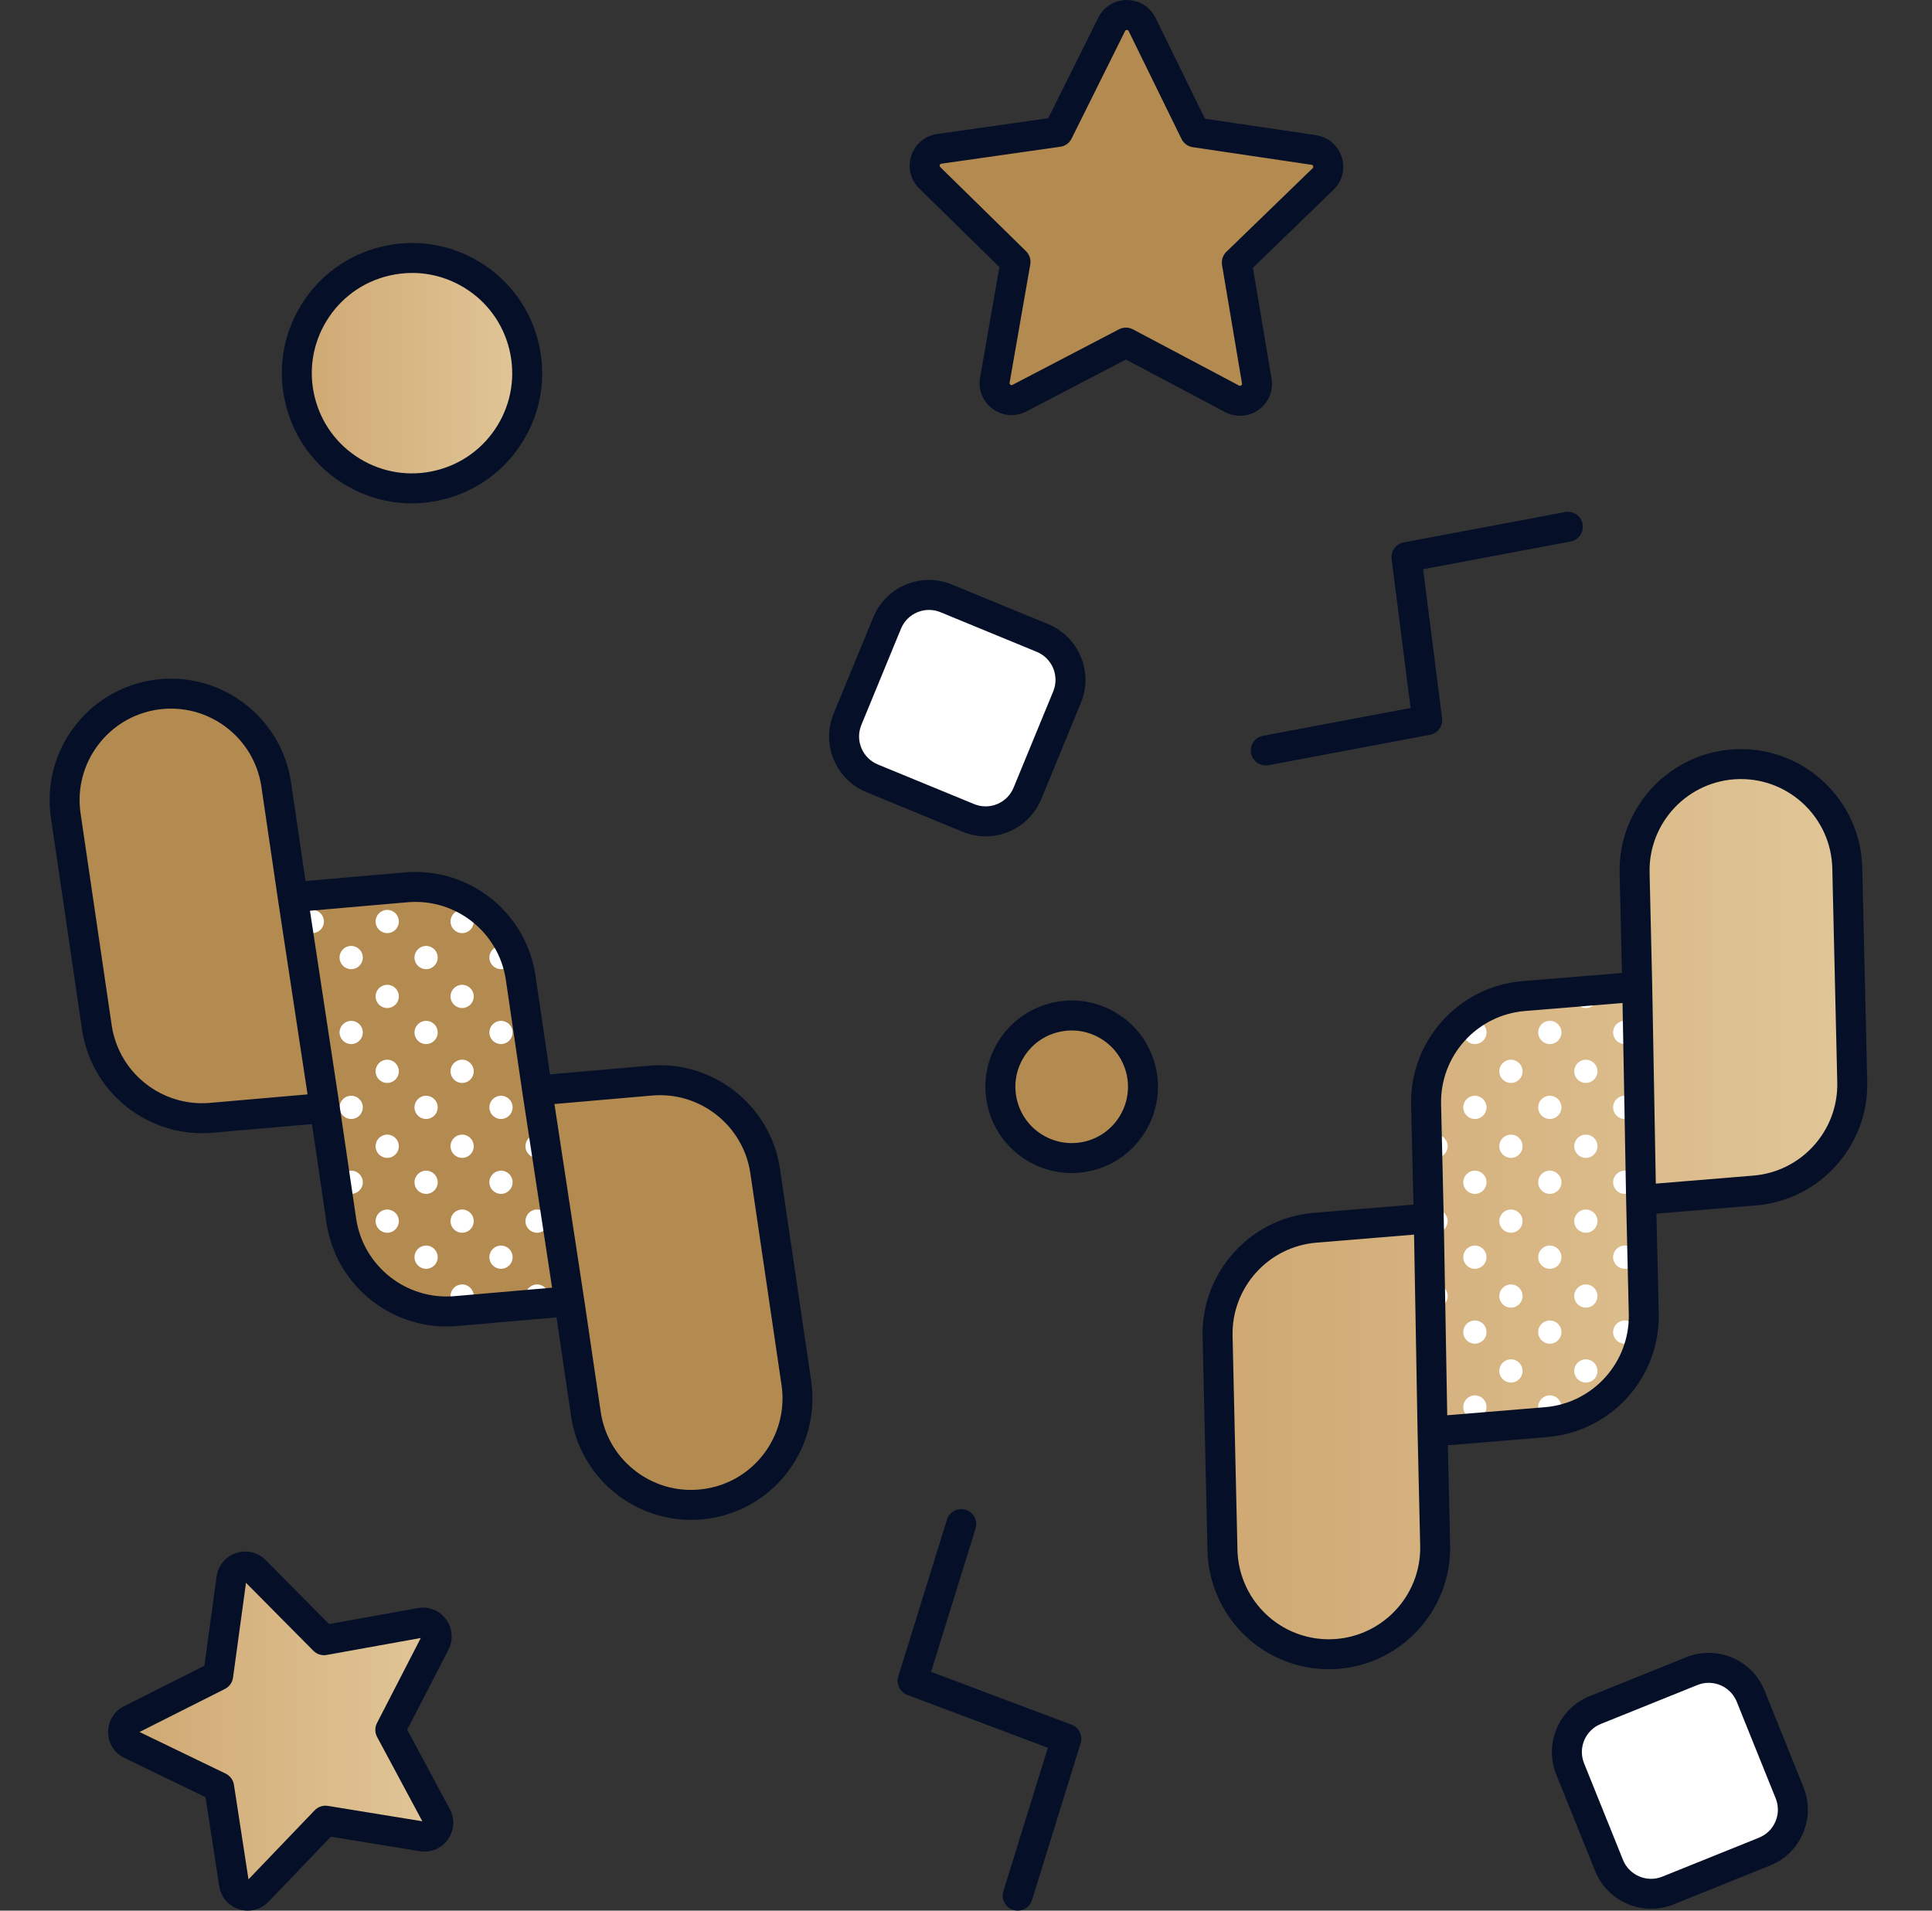 <?xml version="1.0" encoding="UTF-8"?>
<svg xmlns="http://www.w3.org/2000/svg" width="91" height="90" viewBox="0 0 91 90" fill="none">
  <rect x="0" y="0" width="91" height="90" fill="#333333" stroke="none"/>
  <g clip-path="url(#clip0_173_3214)">
    <path d="M24.679 16.303C25.383 19.215 23.593 22.146 20.681 22.85C17.77 23.555 14.838 21.765 14.134 18.853C13.429 15.941 15.219 13.01 18.131 12.306C21.043 11.601 23.974 13.391 24.679 16.303Z" fill="url(#paint0_linear_173_3214)"></path>
    <path d="M53.73 52.075C54.233 50.289 53.193 48.434 51.407 47.931C49.621 47.429 47.766 48.469 47.264 50.255C46.761 52.041 47.801 53.896 49.587 54.398C51.373 54.901 53.228 53.861 53.73 52.075Z" fill="#B38A4F"></path>
    <path d="M12.013 73.985L15.261 77.261L19.801 76.443C20.333 76.347 20.744 76.904 20.497 77.385L18.384 81.486L20.565 85.551C20.821 86.028 20.419 86.591 19.885 86.504L15.332 85.762L12.139 89.092C11.765 89.483 11.105 89.275 11.023 88.74L10.322 84.18L6.168 82.173C5.68 81.938 5.675 81.246 6.158 81.003L10.277 78.927L10.902 74.356C10.976 73.82 11.632 73.6 12.013 73.985Z" fill="url(#paint1_linear_173_3214)"></path>
    <path d="M53.796 1.154L56.284 6.234L61.88 7.065C62.536 7.162 62.796 7.97 62.319 8.431L58.257 12.367L59.196 17.946C59.306 18.6 58.618 19.096 58.032 18.786L53.033 16.139L48.018 18.756C47.43 19.062 46.745 18.562 46.859 17.908L47.832 12.336L43.794 8.375C43.32 7.911 43.584 7.105 44.241 7.011L49.842 6.215L52.361 1.15C52.656 0.556 53.505 0.558 53.796 1.154Z" fill="#B38A4F"></path>
    <path d="M34.929 70.289C34.43 70.558 33.876 70.746 33.283 70.833C30.545 71.236 28 69.343 27.597 66.606L26.815 61.294L21.466 61.758C18.824 61.988 16.461 60.119 16.076 57.495L15.297 52.189L9.953 52.654C7.311 52.884 4.947 51.015 4.562 48.39L3.097 38.412C2.695 35.674 4.589 33.129 7.326 32.727C10.064 32.325 12.609 34.219 13.011 36.956L13.79 42.262L19.134 41.797C21.776 41.567 24.14 43.436 24.525 46.06L25.304 51.367L30.651 50.902C33.293 50.673 35.656 52.541 36.041 55.164L37.51 65.147C37.826 67.291 36.733 69.318 34.929 70.289Z" fill="#B38A4F"></path>
    <path d="M34.929 70.289C34.43 70.558 33.876 70.746 33.283 70.833C30.545 71.236 28 69.343 27.597 66.606L26.815 61.294L21.466 61.758C18.824 61.988 16.461 60.119 16.076 57.495L15.297 52.189L9.953 52.654C7.311 52.884 4.947 51.015 4.562 48.39L3.097 38.412C2.695 35.674 4.589 33.129 7.326 32.727C10.064 32.325 12.609 34.219 13.011 36.956L13.79 42.262L19.134 41.797C21.776 41.567 24.14 43.436 24.525 46.06L25.304 51.367L30.651 50.902C33.293 50.673 35.656 52.541 36.041 55.164L37.51 65.147C37.826 67.291 36.733 69.318 34.929 70.289Z" fill="#B38A4F"></path>
    <path d="M60.989 77.662C61.527 77.843 62.104 77.935 62.704 77.921C65.47 77.858 67.661 75.564 67.598 72.798L67.475 67.43L72.826 66.989C75.47 66.772 77.485 64.531 77.424 61.88L77.299 56.519L82.645 56.079C85.288 55.861 87.305 53.621 87.243 50.969L87.01 40.886C86.945 38.12 84.651 35.93 81.885 35.994C79.118 36.058 76.928 38.352 76.992 41.119L77.116 46.48L71.77 46.919C69.126 47.137 67.11 49.377 67.172 52.029L67.296 57.391L61.947 57.832C59.304 58.05 57.289 60.289 57.35 62.94L57.58 73.026C57.63 75.193 59.048 77.008 60.989 77.662Z" fill="url(#paint2_linear_173_3214)"></path>
    <path d="M45.613 38.529L41.078 36.662C39.99 36.214 39.471 34.969 39.919 33.881L41.785 29.346C42.233 28.257 43.479 27.738 44.567 28.186L49.102 30.053C50.191 30.501 50.71 31.746 50.262 32.834L48.395 37.37C47.947 38.458 46.702 38.977 45.613 38.529Z" fill="white"></path>
    <path d="M83.112 87.22L78.564 89.053C77.472 89.493 76.231 88.965 75.791 87.873L73.958 83.325C73.518 82.233 74.046 80.991 75.138 80.551L79.686 78.718C80.778 78.278 82.02 78.807 82.46 79.898L84.293 84.447C84.733 85.538 84.204 86.78 83.112 87.22Z" fill="white"></path>
    <path d="M25.296 53.446C24.994 53.446 24.749 53.691 24.749 53.993C24.749 54.295 24.994 54.541 25.296 54.541C25.459 54.541 25.603 54.469 25.703 54.357L25.593 53.534C25.508 53.479 25.406 53.446 25.296 53.446Z" fill="white"></path>
    <path d="M25.296 56.974C24.994 56.974 24.749 57.219 24.749 57.522C24.749 57.824 24.994 58.069 25.296 58.069C25.599 58.069 25.844 57.824 25.844 57.522C25.844 57.219 25.599 56.974 25.296 56.974Z" fill="white"></path>
    <path d="M25.844 61.05C25.844 60.748 25.599 60.503 25.296 60.503C24.994 60.503 24.749 60.748 24.749 61.05C24.749 61.213 24.821 61.357 24.934 61.457L25.723 61.389C25.798 61.295 25.844 61.179 25.844 61.05Z" fill="white"></path>
    <path d="M21.767 42.86C21.465 42.86 21.22 43.105 21.22 43.407C21.22 43.71 21.465 43.955 21.767 43.955C22.07 43.955 22.314 43.71 22.314 43.407C22.314 43.105 22.07 42.86 21.767 42.86Z" fill="white"></path>
    <path d="M23.598 44.558C23.296 44.558 23.051 44.803 23.051 45.105C23.051 45.408 23.296 45.653 23.598 45.653C23.901 45.653 24.145 45.407 24.145 45.105C24.145 44.803 23.9 44.558 23.598 44.558Z" fill="white"></path>
    <path d="M21.767 46.389C21.465 46.389 21.22 46.634 21.22 46.936C21.22 47.238 21.465 47.483 21.767 47.483C22.07 47.483 22.314 47.238 22.314 46.936C22.314 46.634 22.07 46.389 21.767 46.389Z" fill="white"></path>
    <path d="M23.598 48.087C23.296 48.087 23.051 48.332 23.051 48.634C23.051 48.936 23.296 49.181 23.598 49.181C23.901 49.181 24.145 48.936 24.145 48.634C24.145 48.332 23.9 48.087 23.598 48.087Z" fill="white"></path>
    <path d="M21.767 49.917C21.465 49.917 21.22 50.162 21.22 50.465C21.22 50.767 21.465 51.012 21.767 51.012C22.07 51.012 22.314 50.767 22.314 50.465C22.314 50.163 22.07 49.917 21.767 49.917Z" fill="white"></path>
    <path d="M23.598 51.615C23.296 51.615 23.051 51.86 23.051 52.162C23.051 52.465 23.296 52.71 23.598 52.71C23.901 52.71 24.145 52.465 24.145 52.162C24.145 51.86 23.9 51.615 23.598 51.615Z" fill="white"></path>
    <path d="M21.767 53.446C21.465 53.446 21.22 53.691 21.22 53.993C21.22 54.295 21.465 54.541 21.767 54.541C22.07 54.541 22.314 54.295 22.314 53.993C22.314 53.691 22.07 53.446 21.767 53.446Z" fill="white"></path>
    <path d="M23.598 55.144C23.296 55.144 23.051 55.389 23.051 55.691C23.051 55.993 23.296 56.238 23.598 56.238C23.901 56.238 24.145 55.993 24.145 55.691C24.145 55.389 23.9 55.144 23.598 55.144Z" fill="white"></path>
    <path d="M21.767 56.974C21.465 56.974 21.22 57.219 21.22 57.522C21.22 57.824 21.465 58.069 21.767 58.069C22.07 58.069 22.314 57.824 22.314 57.522C22.314 57.219 22.07 56.974 21.767 56.974Z" fill="white"></path>
    <path d="M23.598 58.672C23.296 58.672 23.051 58.917 23.051 59.219C23.051 59.522 23.296 59.767 23.598 59.767C23.901 59.767 24.145 59.522 24.145 59.219C24.145 58.917 23.9 58.672 23.598 58.672Z" fill="white"></path>
    <path d="M22.314 61.05C22.314 60.748 22.07 60.503 21.767 60.503C21.465 60.503 21.22 60.748 21.22 61.05C21.22 61.353 21.465 61.597 21.767 61.597C22.07 61.598 22.314 61.353 22.314 61.05Z" fill="white"></path>
    <path d="M18.239 42.86C17.936 42.86 17.691 43.105 17.691 43.407C17.691 43.71 17.936 43.955 18.239 43.955C18.541 43.955 18.786 43.71 18.786 43.407C18.786 43.105 18.541 42.86 18.239 42.86Z" fill="white"></path>
    <path d="M20.07 44.558C19.768 44.558 19.523 44.803 19.523 45.105C19.523 45.408 19.767 45.653 20.07 45.653C20.372 45.653 20.617 45.407 20.617 45.105C20.617 44.803 20.372 44.558 20.07 44.558Z" fill="white"></path>
    <path d="M18.239 46.389C17.936 46.389 17.691 46.634 17.691 46.936C17.691 47.238 17.936 47.483 18.239 47.483C18.541 47.483 18.786 47.238 18.786 46.936C18.786 46.634 18.541 46.389 18.239 46.389Z" fill="white"></path>
    <path d="M20.07 48.087C19.768 48.087 19.523 48.332 19.523 48.634C19.523 48.936 19.767 49.181 20.07 49.181C20.372 49.181 20.617 48.936 20.617 48.634C20.617 48.332 20.372 48.087 20.07 48.087Z" fill="white"></path>
    <path d="M18.239 49.917C17.936 49.917 17.691 50.162 17.691 50.465C17.691 50.767 17.936 51.012 18.239 51.012C18.541 51.012 18.786 50.767 18.786 50.465C18.786 50.163 18.541 49.917 18.239 49.917Z" fill="white"></path>
    <path d="M20.07 51.615C19.768 51.615 19.523 51.86 19.523 52.162C19.523 52.465 19.767 52.71 20.07 52.71C20.372 52.71 20.617 52.465 20.617 52.162C20.617 51.86 20.372 51.615 20.07 51.615Z" fill="white"></path>
    <path d="M18.239 53.446C17.936 53.446 17.691 53.691 17.691 53.993C17.691 54.295 17.936 54.541 18.239 54.541C18.541 54.541 18.786 54.295 18.786 53.993C18.786 53.691 18.541 53.446 18.239 53.446Z" fill="white"></path>
    <path d="M20.07 55.144C19.768 55.144 19.523 55.389 19.523 55.691C19.523 55.993 19.767 56.238 20.07 56.238C20.372 56.238 20.617 55.993 20.617 55.691C20.617 55.389 20.372 55.144 20.07 55.144Z" fill="white"></path>
    <path d="M18.239 58.069C18.541 58.069 18.786 57.824 18.786 57.522C18.786 57.219 18.541 56.974 18.239 56.974C17.936 56.974 17.691 57.219 17.691 57.522C17.692 57.824 17.937 58.069 18.239 58.069Z" fill="white"></path>
    <path d="M20.07 59.767C20.372 59.767 20.617 59.522 20.617 59.22C20.617 58.918 20.372 58.672 20.07 58.672C19.768 58.672 19.523 58.917 19.523 59.22C19.523 59.522 19.768 59.767 20.07 59.767Z" fill="white"></path>
    <path d="M14.71 42.86C14.408 42.86 14.163 43.105 14.163 43.407C14.163 43.71 14.408 43.955 14.71 43.955C15.013 43.955 15.258 43.71 15.258 43.407C15.258 43.105 15.013 42.86 14.71 42.86Z" fill="white"></path>
    <path d="M16.541 44.558C16.239 44.558 15.994 44.803 15.994 45.105C15.994 45.408 16.239 45.653 16.541 45.653C16.844 45.653 17.089 45.407 17.089 45.105C17.089 44.803 16.844 44.558 16.541 44.558Z" fill="white"></path>
    <path d="M16.541 48.087C16.239 48.087 15.994 48.332 15.994 48.634C15.994 48.936 16.239 49.181 16.541 49.181C16.844 49.181 17.089 48.936 17.089 48.634C17.089 48.332 16.844 48.087 16.541 48.087Z" fill="white"></path>
    <path d="M16.541 51.615C16.239 51.615 15.994 51.86 15.994 52.162C15.994 52.465 16.239 52.71 16.541 52.71C16.844 52.71 17.089 52.465 17.089 52.162C17.089 51.86 16.844 51.615 16.541 51.615Z" fill="white"></path>
    <path d="M16.541 56.238C16.844 56.238 17.089 55.993 17.089 55.691C17.089 55.389 16.844 55.144 16.541 55.144C16.239 55.144 15.994 55.389 15.994 55.691C15.994 55.993 16.239 56.238 16.541 56.238Z" fill="white"></path>
    <path d="M74.148 46.936C74.148 47.238 74.394 47.483 74.696 47.483C74.998 47.483 75.243 47.238 75.243 46.936C75.243 46.827 75.21 46.726 75.156 46.641L74.193 46.72C74.164 46.786 74.148 46.859 74.148 46.936Z" fill="white"></path>
    <path d="M76.527 48.086C76.225 48.086 75.98 48.331 75.98 48.634C75.98 48.936 76.225 49.181 76.527 49.181C76.829 49.181 77.074 48.936 77.074 48.634C77.074 48.332 76.829 48.086 76.527 48.086Z" fill="white"></path>
    <path d="M74.696 49.917C74.394 49.917 74.148 50.162 74.148 50.464C74.148 50.767 74.394 51.012 74.696 51.012C74.998 51.012 75.243 50.767 75.243 50.464C75.243 50.162 74.998 49.917 74.696 49.917Z" fill="white"></path>
    <path d="M76.527 51.615C76.225 51.615 75.98 51.86 75.98 52.162C75.98 52.465 76.225 52.71 76.527 52.71C76.829 52.71 77.074 52.465 77.074 52.162C77.074 51.86 76.829 51.615 76.527 51.615Z" fill="white"></path>
    <path d="M74.696 53.446C74.394 53.446 74.148 53.691 74.148 53.993C74.148 54.295 74.394 54.541 74.696 54.541C74.998 54.541 75.243 54.295 75.243 53.993C75.243 53.691 74.998 53.446 74.696 53.446Z" fill="white"></path>
    <path d="M76.527 55.144C76.225 55.144 75.98 55.389 75.98 55.691C75.98 55.993 76.225 56.238 76.527 56.238C76.829 56.238 77.074 55.993 77.074 55.691C77.074 55.389 76.829 55.144 76.527 55.144Z" fill="white"></path>
    <path d="M74.696 56.974C74.394 56.974 74.148 57.219 74.148 57.522C74.148 57.824 74.394 58.069 74.696 58.069C74.998 58.069 75.243 57.824 75.243 57.522C75.243 57.219 74.998 56.974 74.696 56.974Z" fill="white"></path>
    <path d="M76.527 58.672C76.225 58.672 75.98 58.917 75.98 59.219C75.98 59.522 76.225 59.767 76.527 59.767C76.829 59.767 77.074 59.522 77.074 59.219C77.074 58.917 76.829 58.672 76.527 58.672Z" fill="white"></path>
    <path d="M74.696 60.503C74.394 60.503 74.148 60.748 74.148 61.05C74.148 61.352 74.394 61.597 74.696 61.597C74.998 61.597 75.243 61.352 75.243 61.05C75.243 60.748 74.998 60.503 74.696 60.503Z" fill="white"></path>
    <path d="M76.527 63.295C76.829 63.295 77.074 63.05 77.074 62.748C77.074 62.446 76.829 62.201 76.527 62.201C76.225 62.201 75.98 62.446 75.98 62.748C75.98 63.05 76.225 63.295 76.527 63.295Z" fill="white"></path>
    <path d="M74.696 64.031C74.394 64.031 74.148 64.276 74.148 64.579C74.148 64.881 74.394 65.126 74.696 65.126C74.998 65.126 75.243 64.881 75.243 64.579C75.243 64.277 74.998 64.031 74.696 64.031Z" fill="white"></path>
    <path d="M72.999 48.086C72.696 48.086 72.451 48.331 72.451 48.634C72.451 48.936 72.696 49.181 72.999 49.181C73.301 49.181 73.546 48.936 73.546 48.634C73.546 48.332 73.301 48.086 72.999 48.086Z" fill="white"></path>
    <path d="M71.168 49.917C70.865 49.917 70.62 50.162 70.62 50.464C70.62 50.767 70.865 51.012 71.168 51.012C71.47 51.012 71.715 50.767 71.715 50.464C71.715 50.162 71.47 49.917 71.168 49.917Z" fill="white"></path>
    <path d="M72.999 51.615C72.696 51.615 72.451 51.86 72.451 52.162C72.451 52.465 72.696 52.71 72.999 52.71C73.301 52.71 73.546 52.465 73.546 52.162C73.546 51.86 73.301 51.615 72.999 51.615Z" fill="white"></path>
    <path d="M71.168 53.446C70.865 53.446 70.62 53.691 70.62 53.993C70.62 54.295 70.865 54.541 71.168 54.541C71.47 54.541 71.715 54.295 71.715 53.993C71.715 53.691 71.47 53.446 71.168 53.446Z" fill="white"></path>
    <path d="M72.999 55.144C72.696 55.144 72.451 55.389 72.451 55.691C72.451 55.993 72.696 56.238 72.999 56.238C73.301 56.238 73.546 55.993 73.546 55.691C73.546 55.389 73.301 55.144 72.999 55.144Z" fill="white"></path>
    <path d="M71.168 56.974C70.865 56.974 70.62 57.219 70.62 57.522C70.62 57.824 70.865 58.069 71.168 58.069C71.47 58.069 71.715 57.824 71.715 57.522C71.715 57.219 71.47 56.974 71.168 56.974Z" fill="white"></path>
    <path d="M72.999 58.672C72.696 58.672 72.451 58.917 72.451 59.219C72.451 59.522 72.696 59.767 72.999 59.767C73.301 59.767 73.546 59.522 73.546 59.219C73.546 58.917 73.301 58.672 72.999 58.672Z" fill="white"></path>
    <path d="M71.168 60.503C70.865 60.503 70.62 60.748 70.62 61.05C70.62 61.352 70.865 61.597 71.168 61.597C71.47 61.597 71.715 61.352 71.715 61.05C71.715 60.748 71.47 60.503 71.168 60.503Z" fill="white"></path>
    <path d="M72.999 62.201C72.696 62.201 72.451 62.446 72.451 62.748C72.451 63.05 72.696 63.295 72.999 63.295C73.301 63.295 73.546 63.05 73.546 62.748C73.546 62.446 73.301 62.201 72.999 62.201Z" fill="white"></path>
    <path d="M71.168 64.031C70.865 64.031 70.62 64.276 70.62 64.579C70.62 64.881 70.865 65.126 71.168 65.126C71.47 65.126 71.715 64.881 71.715 64.579C71.715 64.277 71.47 64.031 71.168 64.031Z" fill="white"></path>
    <path d="M73.546 66.277C73.546 65.974 73.301 65.729 72.999 65.729C72.696 65.729 72.451 65.974 72.451 66.277C72.451 66.579 72.696 66.824 72.999 66.824C73.301 66.824 73.546 66.579 73.546 66.277Z" fill="white"></path>
    <path d="M69.469 48.086C69.167 48.086 68.922 48.331 68.922 48.634C68.922 48.936 69.167 49.181 69.469 49.181C69.772 49.181 70.017 48.936 70.017 48.634C70.017 48.332 69.772 48.086 69.469 48.086Z" fill="white"></path>
    <path d="M69.469 51.615C69.167 51.615 68.922 51.86 68.922 52.162C68.922 52.465 69.167 52.71 69.469 52.71C69.772 52.71 70.017 52.465 70.017 52.162C70.017 51.86 69.772 51.615 69.469 51.615Z" fill="white"></path>
    <path d="M67.639 53.446C67.526 53.446 67.42 53.48 67.333 53.539V54.447C67.42 54.506 67.526 54.54 67.639 54.54C67.941 54.54 68.186 54.295 68.186 53.993C68.186 53.691 67.941 53.446 67.639 53.446Z" fill="white"></path>
    <path d="M69.469 55.144C69.167 55.144 68.922 55.389 68.922 55.691C68.922 55.993 69.167 56.238 69.469 56.238C69.772 56.238 70.017 55.993 70.017 55.691C70.017 55.389 69.772 55.144 69.469 55.144Z" fill="white"></path>
    <path d="M67.639 56.974C67.526 56.974 67.42 57.009 67.333 57.068V57.975C67.42 58.035 67.526 58.069 67.639 58.069C67.941 58.069 68.186 57.824 68.186 57.522C68.186 57.219 67.941 56.974 67.639 56.974Z" fill="white"></path>
    <path d="M69.469 58.672C69.167 58.672 68.922 58.917 68.922 59.219C68.922 59.522 69.167 59.767 69.469 59.767C69.772 59.767 70.017 59.522 70.017 59.219C70.017 58.917 69.772 58.672 69.469 58.672Z" fill="white"></path>
    <path d="M67.639 60.503C67.526 60.503 67.42 60.537 67.333 60.596V61.504C67.42 61.563 67.526 61.597 67.639 61.597C67.941 61.597 68.186 61.352 68.186 61.05C68.186 60.748 67.941 60.503 67.639 60.503Z" fill="white"></path>
    <path d="M69.469 62.201C69.167 62.201 68.922 62.446 68.922 62.748C68.922 63.05 69.167 63.295 69.469 63.295C69.772 63.295 70.017 63.05 70.017 62.748C70.017 62.446 69.772 62.201 69.469 62.201Z" fill="white"></path>
    <path d="M69.469 66.824C69.772 66.824 70.017 66.579 70.017 66.277C70.017 65.974 69.772 65.729 69.469 65.729C69.167 65.729 68.922 65.974 68.922 66.277C68.922 66.579 69.167 66.824 69.469 66.824Z" fill="white"></path>
    <path d="M16.212 22.81C17.187 23.405 18.282 23.711 19.395 23.711C19.878 23.711 20.365 23.653 20.847 23.537C22.439 23.151 23.785 22.17 24.639 20.772C25.492 19.375 25.75 17.729 25.364 16.137C24.98 14.545 23.998 13.199 22.6 12.346C21.203 11.492 19.557 11.234 17.965 11.62C16.373 12.005 15.027 12.986 14.174 14.384C13.32 15.781 13.063 17.428 13.448 19.019C13.833 20.611 14.814 21.957 16.212 22.81ZM15.379 15.119C16.035 14.043 17.072 13.288 18.297 12.991C18.668 12.902 19.043 12.857 19.415 12.857C20.272 12.857 21.115 13.093 21.865 13.55C22.941 14.207 23.697 15.244 23.993 16.469C24.289 17.694 24.091 18.961 23.434 20.037C22.777 21.113 21.741 21.869 20.516 22.165C19.291 22.461 18.023 22.263 16.947 21.606C15.872 20.949 15.116 19.913 14.819 18.688C14.523 17.462 14.722 16.195 15.379 15.119Z" fill="#051028"></path>
    <path d="M52.596 47.724C51.669 47.159 50.578 46.988 49.523 47.243C48.468 47.498 47.576 48.149 47.01 49.075C46.444 50.002 46.273 51.093 46.529 52.148C46.978 54.006 48.645 55.257 50.478 55.257C50.794 55.257 51.114 55.22 51.433 55.142C53.611 54.616 54.954 52.415 54.428 50.237C54.173 49.182 53.522 48.29 52.596 47.724ZM51.102 53.771C49.681 54.113 48.244 53.238 47.901 51.816C47.734 51.128 47.846 50.416 48.215 49.811C48.584 49.206 49.166 48.782 49.855 48.615C50.063 48.565 50.274 48.54 50.483 48.54C50.965 48.54 51.439 48.672 51.86 48.929C52.465 49.299 52.889 49.881 53.056 50.57C53.4 51.991 52.523 53.427 51.102 53.771Z" fill="#051028"></path>
    <path d="M19.181 81.479L21.124 77.708C21.362 77.245 21.318 76.697 21.008 76.278C20.698 75.859 20.187 75.656 19.675 75.749L15.5 76.501L12.514 73.488C12.147 73.118 11.613 72.991 11.118 73.156C10.624 73.321 10.273 73.744 10.203 74.26L9.628 78.463L5.84 80.373C5.375 80.607 5.088 81.076 5.093 81.597C5.097 82.118 5.391 82.582 5.86 82.809L9.68 84.654L10.325 88.847C10.404 89.362 10.762 89.779 11.259 89.936C11.395 89.979 11.534 90 11.672 90C12.035 90 12.387 89.853 12.649 89.581L15.584 86.518L19.771 87.2C20.287 87.285 20.793 87.073 21.095 86.649C21.398 86.225 21.433 85.676 21.187 85.217L19.181 81.479ZM12.012 73.985L11.511 74.482L11.511 74.481L12.012 73.985ZM15.445 85.066C15.215 85.028 14.983 85.106 14.822 85.274L11.704 88.526L11.019 84.073C10.983 83.843 10.837 83.646 10.628 83.545L6.571 81.585L10.595 79.557C10.802 79.452 10.945 79.252 10.976 79.022L11.587 74.558L14.759 77.758C14.923 77.923 15.157 77.997 15.386 77.956L19.82 77.157L17.757 81.163C17.65 81.369 17.652 81.615 17.762 81.819L19.892 85.79L15.445 85.066Z" fill="#051028"></path>
    <path d="M47.073 12.58L46.164 17.787C46.064 18.356 46.292 18.921 46.758 19.262C47.224 19.603 47.832 19.648 48.344 19.381L53.03 16.936L57.701 19.41C57.925 19.528 58.166 19.586 58.407 19.586C58.717 19.586 59.025 19.49 59.288 19.3C59.756 18.962 59.987 18.398 59.892 17.829L59.014 12.616L62.81 8.938C63.225 8.536 63.373 7.945 63.196 7.395C63.019 6.846 62.554 6.452 61.983 6.367L56.755 5.591L54.43 0.844C54.176 0.325 53.659 0.002 53.082 0C53.08 0 53.079 0 53.077 0C52.502 0 51.985 0.32 51.729 0.835L49.375 5.568L44.142 6.312C43.57 6.394 43.103 6.785 42.923 7.334C42.743 7.882 42.887 8.474 43.299 8.879L47.073 12.58ZM44.264 7.774C44.282 7.718 44.325 7.712 44.341 7.71L49.941 6.913C50.171 6.881 50.37 6.737 50.473 6.529L52.992 1.464C53 1.449 53.019 1.411 53.077 1.411H53.078C53.136 1.412 53.155 1.45 53.162 1.464L55.65 6.544C55.752 6.753 55.951 6.898 56.181 6.932L61.776 7.763C61.792 7.765 61.834 7.771 61.852 7.827C61.87 7.883 61.839 7.913 61.828 7.924L57.765 11.86C57.598 12.022 57.522 12.255 57.56 12.484L58.5 18.063C58.502 18.078 58.509 18.121 58.461 18.155C58.414 18.189 58.376 18.169 58.362 18.162L53.363 15.514C53.26 15.46 53.146 15.432 53.032 15.432C52.92 15.432 52.808 15.459 52.706 15.512L47.691 18.129C47.677 18.137 47.639 18.157 47.592 18.122C47.544 18.087 47.552 18.045 47.554 18.029L48.527 12.457C48.567 12.228 48.492 11.994 48.326 11.831L44.288 7.871C44.276 7.86 44.246 7.83 44.264 7.774Z" fill="#051028"></path>
    <path d="M36.739 55.062C36.3 52.074 33.595 49.936 30.59 50.199L25.905 50.606L25.223 45.958C24.784 42.968 22.083 40.832 19.072 41.094L14.391 41.501L13.709 36.854C13.251 33.736 10.341 31.571 7.223 32.029C4.105 32.487 1.94 35.396 2.398 38.514L3.863 48.493C4.277 51.317 6.71 53.379 9.515 53.379C9.68 53.379 9.847 53.372 10.014 53.357L14.695 52.95L15.377 57.597C15.816 60.587 18.517 62.723 21.527 62.462L26.213 62.055L26.898 66.709C27.316 69.546 29.763 71.593 32.55 71.593C32.825 71.593 33.105 71.573 33.386 71.531C34.048 71.434 34.679 71.225 35.263 70.911C37.374 69.775 38.557 67.417 38.208 65.044L36.739 55.062ZM9.892 51.951C7.624 52.148 5.59 50.539 5.26 48.288L3.795 38.309C3.45 35.961 5.08 33.77 7.428 33.425C9.777 33.081 11.968 34.711 12.312 37.059L13.091 42.364C13.091 42.365 13.091 42.365 13.091 42.366V42.368L14.486 51.551L9.892 51.951ZM21.405 61.055C19.14 61.251 17.104 59.643 16.774 57.392L15.995 52.086C15.995 52.086 15.995 52.085 15.995 52.085C15.995 52.084 15.995 52.084 15.995 52.083L14.6 42.9L19.195 42.5C21.466 42.304 23.497 43.911 23.827 46.163L24.605 51.469C24.606 51.47 24.606 51.471 24.606 51.472C24.606 51.472 24.606 51.472 24.606 51.473L26.004 60.656L21.405 61.055ZM34.594 69.668C34.155 69.904 33.679 70.061 33.18 70.135C32.042 70.302 30.908 70.017 29.985 69.331C29.062 68.645 28.462 67.64 28.294 66.503L27.513 61.191C27.513 61.19 27.513 61.19 27.513 61.189C27.512 61.189 27.513 61.188 27.512 61.188L26.115 52.005L30.712 51.605C32.975 51.407 35.012 53.017 35.343 55.267L36.812 65.249C37.075 67.036 36.183 68.812 34.594 69.668Z" fill="#051028"></path>
    <path d="M87.715 40.87C87.642 37.719 85.014 35.213 81.868 35.288C78.718 35.361 76.213 37.984 76.286 41.135L76.395 45.831L71.712 46.216C68.701 46.464 66.396 49.024 66.466 52.045L66.575 56.742L61.889 57.129C58.879 57.377 56.575 59.936 56.644 62.956L56.874 73.043C56.929 75.44 58.492 77.565 60.764 78.33C61.351 78.528 61.963 78.628 62.587 78.628C62.631 78.628 62.675 78.628 62.719 78.627C65.87 78.555 68.375 75.933 68.303 72.782L68.196 68.079L72.884 67.692C75.895 67.444 78.199 64.884 78.129 61.863L78.02 57.167L82.703 56.782C85.714 56.534 88.018 53.974 87.949 50.953L87.715 40.87ZM62.688 77.216C62.185 77.228 61.688 77.152 61.215 76.993C59.504 76.417 58.327 74.816 58.286 73.01L58.056 62.923C58.004 60.65 59.739 58.722 62.005 58.535L66.604 58.156L66.77 67.443C66.77 67.443 66.77 67.444 66.77 67.444C66.77 67.445 66.77 67.446 66.77 67.446L66.893 72.814C66.947 75.187 65.06 77.162 62.688 77.216ZM72.768 66.286L68.167 66.665L68.002 57.378C68.002 57.378 68.001 57.377 68.001 57.377C68.001 57.376 68.002 57.375 68.002 57.375L67.877 52.013C67.825 49.738 69.56 47.809 71.828 47.623L76.424 47.245L76.593 56.532C76.593 56.532 76.594 56.533 76.594 56.533C76.594 56.534 76.593 56.535 76.593 56.535L76.718 61.897C76.77 64.171 75.036 66.099 72.768 66.286ZM82.587 55.376L77.991 55.754L77.822 46.467C77.822 46.466 77.822 46.466 77.822 46.465C77.822 46.465 77.822 46.464 77.822 46.463L77.698 41.102C77.643 38.73 79.528 36.754 81.901 36.699C81.935 36.699 81.968 36.698 82.002 36.698C84.33 36.698 86.25 38.564 86.304 40.903L86.538 50.986C86.59 53.261 84.855 55.189 82.587 55.376Z" fill="#051028"></path>
    <path d="M66.441 33.349L59.49 34.658C59.107 34.73 58.855 35.099 58.927 35.483C58.991 35.821 59.287 36.058 59.62 36.058C59.663 36.058 59.707 36.054 59.752 36.045L67.356 34.613C67.723 34.544 67.972 34.201 67.925 33.83L67.031 26.814L73.979 25.508C74.362 25.436 74.614 25.067 74.542 24.684C74.47 24.301 74.102 24.049 73.718 24.121L66.117 25.55C65.749 25.619 65.5 25.962 65.547 26.333L66.441 33.349Z" fill="#051028"></path>
    <path d="M50.475 81.243L43.855 78.751L45.951 71.999C46.066 71.627 45.858 71.231 45.486 71.116C45.114 71 44.718 71.209 44.603 71.581L42.31 78.968C42.199 79.325 42.386 79.706 42.736 79.838L49.355 82.329L47.261 89.085C47.146 89.458 47.354 89.853 47.726 89.968C47.796 89.99 47.867 90 47.935 90C48.237 90 48.516 89.806 48.609 89.503L50.9 82.112C51.011 81.755 50.825 81.374 50.475 81.243Z" fill="#051028"></path>
    <path d="M46.424 39.397C46.794 39.397 47.164 39.323 47.516 39.177C48.215 38.885 48.759 38.339 49.047 37.638L50.914 33.103C51.509 31.657 50.817 29.995 49.371 29.4L44.836 27.534C44.135 27.245 43.364 27.247 42.664 27.538C41.965 27.83 41.421 28.376 41.133 29.077L39.266 33.612C38.977 34.313 38.979 35.084 39.271 35.783C39.562 36.483 40.109 37.027 40.809 37.315L45.344 39.182C45.693 39.325 46.059 39.397 46.424 39.397ZM40.574 35.24C40.427 34.889 40.426 34.501 40.571 34.149L42.438 29.614C42.583 29.262 42.856 28.987 43.207 28.841C43.559 28.694 43.946 28.694 44.298 28.838L48.833 30.705C49.56 31.004 49.908 31.839 49.609 32.566L47.742 37.101C47.597 37.453 47.324 37.727 46.972 37.874C46.621 38.02 46.234 38.021 45.882 37.876L41.347 36.01C40.995 35.865 40.72 35.591 40.574 35.24Z" fill="#051028"></path>
    <path d="M83.113 79.634C82.83 78.931 82.29 78.381 81.593 78.084C80.896 77.788 80.125 77.78 79.422 78.064L74.873 79.897C73.422 80.481 72.718 82.137 73.302 83.588L75.135 88.137C75.581 89.241 76.647 89.913 77.77 89.913C78.122 89.913 78.481 89.847 78.827 89.707L83.376 87.874C84.078 87.591 84.629 87.051 84.925 86.354C85.222 85.657 85.23 84.886 84.946 84.183L83.113 79.634ZM83.627 85.801C83.478 86.152 83.201 86.423 82.848 86.565L78.299 88.398C77.571 88.692 76.738 88.338 76.445 87.609L74.612 83.06C74.318 82.332 74.672 81.499 75.401 81.206L79.95 79.373C80.124 79.302 80.303 79.269 80.481 79.269C81.045 79.269 81.581 79.607 81.804 80.162L83.637 84.71C83.779 85.064 83.776 85.451 83.627 85.801Z" fill="#051028"></path>
  </g>
  <defs>
    <linearGradient id="paint0_linear_173_3214" x1="13.98" y1="17.578" x2="24.832" y2="17.578" gradientUnits="userSpaceOnUse">
      <stop stop-color="#CFA872"></stop>
      <stop offset="1" stop-color="#E1C698"></stop>
    </linearGradient>
    <linearGradient id="paint1_linear_173_3214" x1="5.799" y1="81.543" x2="20.644" y2="81.543" gradientUnits="userSpaceOnUse">
      <stop stop-color="#CFA872"></stop>
      <stop offset="1" stop-color="#E1C698"></stop>
    </linearGradient>
    <linearGradient id="paint2_linear_173_3214" x1="57.349" y1="56.958" x2="87.245" y2="56.958" gradientUnits="userSpaceOnUse">
      <stop stop-color="#CFA872"></stop>
      <stop offset="1" stop-color="#E1C698"></stop>
    </linearGradient>
    <clipPath id="clip0_173_3214">
      <rect width="90" height="90" fill="white" transform="translate(0.144)"></rect>
    </clipPath>
  </defs>
</svg>
